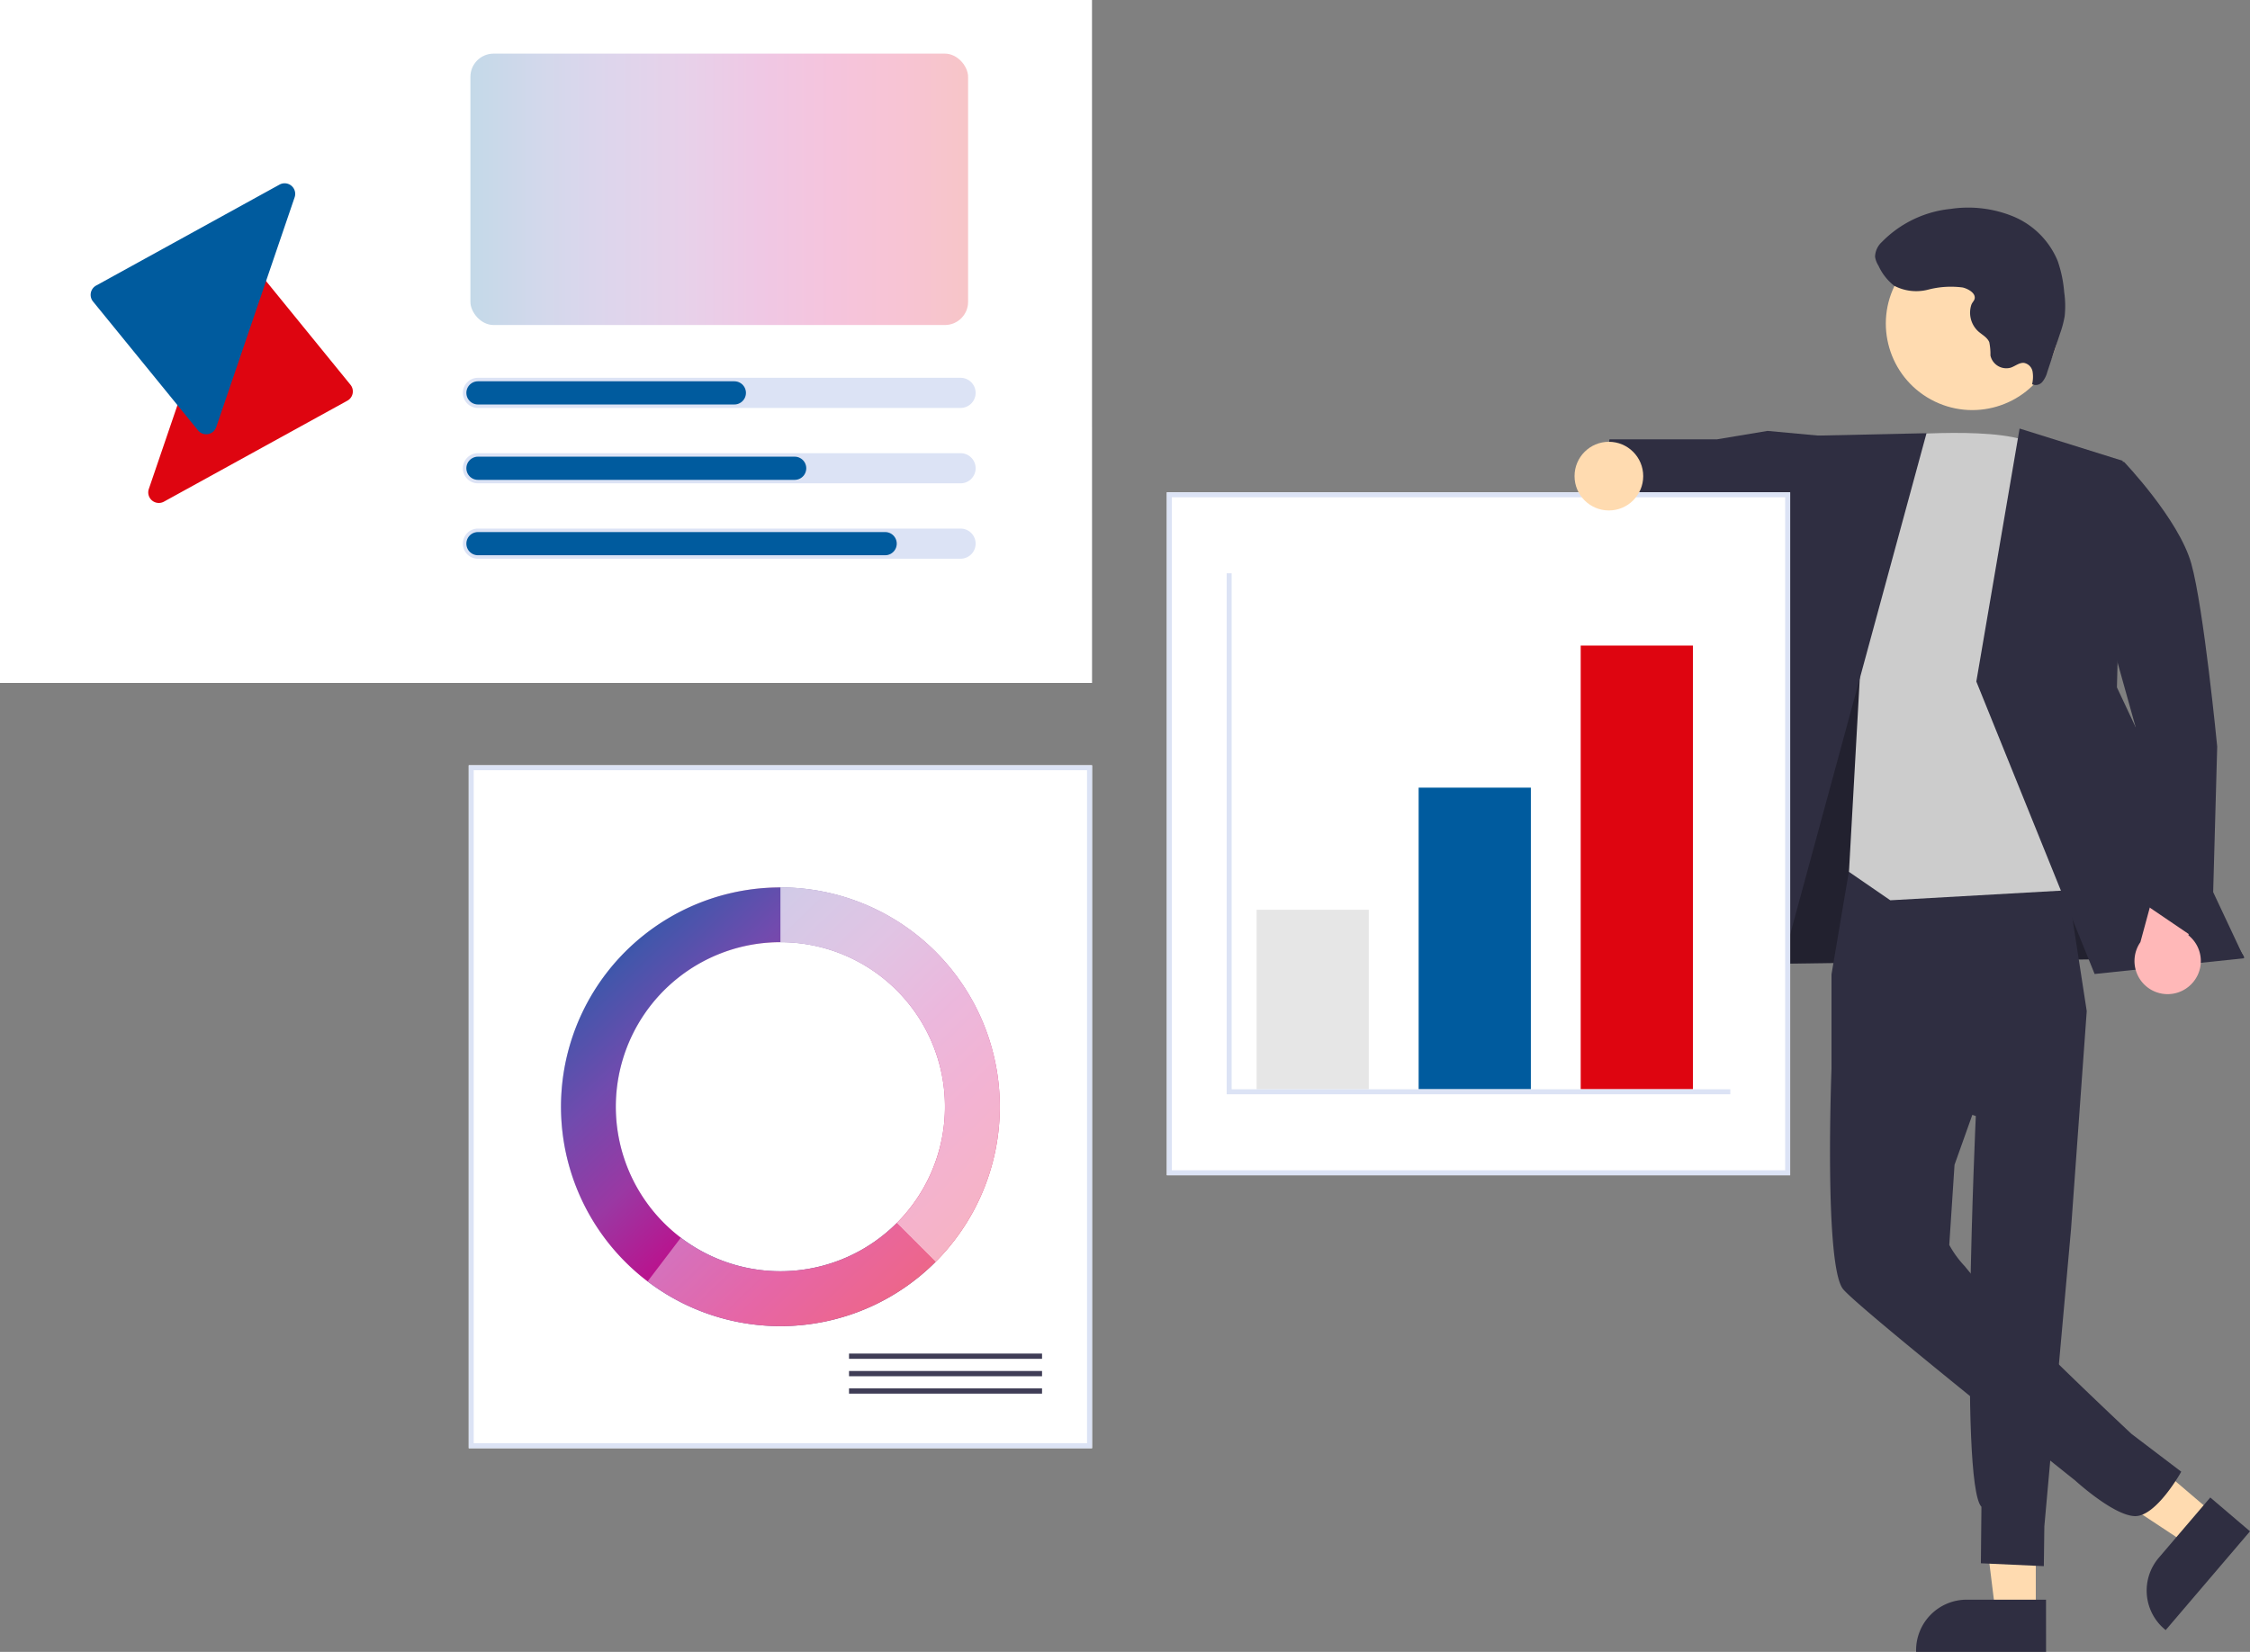 <svg xmlns="http://www.w3.org/2000/svg" xmlns:xlink="http://www.w3.org/1999/xlink" width="194" height="142.461" viewBox="0 0 194 142.461">
  <rect x="0" y="0" width="194" height="142.461" fill="#808080" stroke="none"/>
  <defs>
    <linearGradient id="linear-gradient" y1="0.5" x2="1" y2="0.5" gradientUnits="objectBoundingBox">
      <stop offset="0" stop-color="#005b9e"/>
      <stop offset="0.15" stop-color="#4356ab"/>
      <stop offset="0.283" stop-color="#714bae"/>
      <stop offset="0.431" stop-color="#9a38a3"/>
      <stop offset="0.585" stop-color="#bc108c"/>
      <stop offset="0.728" stop-color="#d5006b"/>
      <stop offset="0.874" stop-color="#e00043"/>
      <stop offset="1" stop-color="#de0510"/>
    </linearGradient>
    <clipPath id="clip-path">
      <rect id="長方形_11" data-name="長方形 11" width="22.606" height="27.58" transform="translate(0 0)" fill="none"/>
    </clipPath>
    <linearGradient id="linear-gradient-3" x1="0.026" y1="0.019" x2="0.935" y2="0.962" xlink:href="#linear-gradient"/>
  </defs>
  <g id="undraw_all_the_data_re_hh4w" transform="translate(-31.809 -53.167)">
    <path id="パス_31028" data-name="パス 31028" d="M727.557,533.285h-3.474l-1.653-13.4h5.127Z" transform="translate(-520.217 -341.024)" fill="#ffdbb0"/>
    <path id="パス_31029" data-name="パス 31029" d="M891.806,729.6H880.6v-.142a4.36,4.36,0,0,1,4.36-4.36h6.842Z" transform="translate(-683.581 -533.969)" fill="#2f2e41"/>
    <path id="パス_31030" data-name="パス 31030" d="M764.071,513.024l-2.255,2.643-11.266-7.441,3.328-3.9Z" transform="translate(-541.399 -329.304)" fill="#ffdbb0"/>
    <path id="パス_31031" data-name="パス 31031" d="M970.07,692.285l-7.271,8.521-.108-.092a4.36,4.36,0,0,1-.487-6.147h0l4.441-5.2Z" transform="translate(-744.261 -507.053)" fill="#2f2e41"/>
    <path id="パス_31032" data-name="パス 31032" d="M639.935,239.121l-1.081,9.973,43.715-.624L663.5,217.407l-15.566-.559Z" transform="translate(-457.262 -112.759)" fill="#2f2e41"/>
    <path id="パス_31033" data-name="パス 31033" d="M639.935,239.121l-1.081,9.973,43.715-.624L663.5,217.407l-15.566-.559Z" transform="translate(-457.262 -112.759)" opacity="0.28"/>
    <path id="パス_31034" data-name="パス 31034" d="M852.568,463.543l-1.543,9.125v8.157l12.443,4.062s-1.457,31.682.485,33.7l-.048,4.871,5.428.247.044-3.428,2.3-25.625,1.355-18.814-2.2-14.264Z" transform="translate(-661.3 -335.469)" fill="#2f2e41"/>
    <path id="パス_31035" data-name="パス 31035" d="M861.821,501.392l-11.184,9.427s-.655,17.008,1.008,19c1.428,1.713,20,16.49,20,16.49s3.3,3.027,5.149,3.075,4-3.831,4-3.831l-4.283-3.254s-11.1-10.357-14.39-14.475a8.811,8.811,0,0,1-1.33-1.828l.454-6.912,4.571-12.828Z" transform="translate(-660.912 -365.462)" fill="#2f2e41"/>
    <path id="パス_31036" data-name="パス 31036" d="M610.27,161.525l-4.822-.446-4.374.729-9.261,0-.789,6.712,8.452,1.891,2.06-1.009,8.585,3.271Z" transform="translate(-421.234 -70.75)" fill="#2f2e41"/>
    <path id="パス_31037" data-name="パス 31037" d="M860.692,317.533s10.233-.959,12.56.87,7.314,38.064,7.314,38.064l-19.874,1.122-3.563-2.451,1.011-18.09Z" transform="translate(-665.898 -226.779)" fill="#ccc"/>
    <path id="パス_31038" data-name="パス 31038" d="M638.434,161.885l-11.288.248-10.524,47.554,8.311,1.829Z" transform="translate(-440.516 -71.357)" fill="#2f2e41"/>
    <path id="パス_31039" data-name="パス 31039" d="M726.127,160.256l8.892,2.783-.5,19.539,10.977,23.36-12.9,1.359-10.2-25.224Z" transform="translate(-520.184 -70.13)" fill="#2f2e41"/>
    <path id="パス_31040" data-name="パス 31040" d="M961.652,472.025a2.841,2.841,0,0,0-.108-4.355l1.789-6.24-3.527-2.012-2.4,8.848a2.856,2.856,0,0,0,4.248,3.759Z" transform="translate(-741.047 -333.845)" fill="#ffb8b8"/>
    <path id="パス_31041" data-name="パス 31041" d="M931.905,327.841l5.261-.456s4.723,4.94,5.8,8.765,2.238,15.793,2.238,15.793l-.485,17.507-6.15-4.176-.412-15.059Z" transform="translate(-722.223 -234.389)" fill="#2f2e41"/>
    <circle id="楕円形_12" data-name="楕円形 12" cx="7.458" cy="7.458" r="7.458" transform="translate(191.747 84.042) rotate(-61.337)" fill="#ffdbb0"/>
    <path id="パス_31042" data-name="パス 31042" d="M873.789,245.418a7.778,7.778,0,0,0-2.985.187,4.1,4.1,0,0,1-2.922-.337,4.619,4.619,0,0,1-1.357-1.734,2,2,0,0,1-.292-.765,1.781,1.781,0,0,1,.588-1.276,9.651,9.651,0,0,1,5.934-2.853,10.254,10.254,0,0,1,5.419.662,7.09,7.09,0,0,1,3.8,3.814,10.839,10.839,0,0,1,.568,2.723,8.138,8.138,0,0,1,.038,2.063,8.83,8.83,0,0,1-.4,1.494l-1.1,3.318a2.185,2.185,0,0,1-.432.855.747.747,0,0,1-.875.192,2.724,2.724,0,0,0,.039-1.1.929.929,0,0,0-.733-.739c-.4-.043-.751.271-1.135.406a1.4,1.4,0,0,1-1.736-.942c-.011-.035-.02-.071-.027-.107a5.164,5.164,0,0,0-.1-1.142c-.169-.417-.615-.636-.951-.936a2.188,2.188,0,0,1-.6-2.274c.09-.276.344-.4.293-.719C874.756,245.79,874.142,245.5,873.789,245.418Z" transform="translate(-672.752 -167.457)" fill="#2f2e41"/>
    <path id="パス_31043" data-name="パス 31043" d="M273.364,214.4H179.2V155.5h94.159Z" transform="translate(-147.396 -102.333)" fill="#fff"/>
    <path id="パス_31045" data-name="パス 31045" d="M350.133,545.046H296.389v-58.9h53.744Z" transform="translate(-224.165 -366.979)" fill="#fff"/>
    <path id="パス_31046" data-name="パス 31046" d="M350.133,545.046H296.389v-58.9h53.744Zm-53.314-.43H349.7V486.573H296.819Z" transform="translate(-224.165 -366.979)" fill="#dce3f5"/>
    <rect id="長方形_5438" data-name="長方形 5438" width="16.643" height="0.453" transform="translate(105.013 169.903)" fill="#3f3d56"/>
    <rect id="長方形_5439" data-name="長方形 5439" width="16.643" height="0.453" transform="translate(105.013 171.405)" fill="#3f3d56"/>
    <rect id="長方形_5440" data-name="長方形 5440" width="16.643" height="0.453" transform="translate(105.013 172.906)" fill="#3f3d56"/>
    <path id="パス_31047" data-name="パス 31047" d="M405.3,528.835v4.729a14.188,14.188,0,0,1,10.033,24.221l3.344,3.344A18.918,18.918,0,0,0,405.3,528.835Z" transform="translate(-306.201 -399.137)" fill="#e6e6e6"/>
    <path id="パス_31048" data-name="パス 31048" d="M383.729,649.511l-3.344-3.344a14.185,14.185,0,0,1-18.617,1.262l-2.863,3.767A18.917,18.917,0,0,0,383.729,649.511Z" transform="translate(-271.256 -487.519)" fill="#005b9e" opacity="0.677"/>
    <path id="パス_31049" data-name="パス 31049" d="M333.352,547.753a14.188,14.188,0,0,1,14.188-14.188v-4.729a18.917,18.917,0,0,0-11.447,33.979l2.863-3.766A14.163,14.163,0,0,1,333.352,547.753Z" transform="translate(-248.444 -399.137)" opacity="0.23" fill="url(#linear-gradient)"/>
    <path id="パス_31050" data-name="パス 31050" d="M672.5,396.932H618.755v-58.9H672.5Z" transform="translate(-486.34 -242.407)" fill="#fff"/>
    <path id="パス_31051" data-name="パス 31051" d="M672.5,396.932H618.755v-58.9H672.5Zm-53.314-.43h52.884V338.459H619.185Z" transform="translate(-486.34 -242.407)" fill="#dce3f5"/>
    <rect id="長方形_5441" data-name="長方形 5441" width="9.674" height="15.478" transform="translate(140.154 131.63)" fill="#e6e6e6"/>
    <rect id="長方形_5442" data-name="長方形 5442" width="9.674" height="26.012" transform="translate(154.128 121.096)" fill="#005b9e"/>
    <rect id="長方形_5443" data-name="長方形 5443" width="9.674" height="38.265" transform="translate(168.101 108.843)" fill="#de0510"/>
    <path id="パス_31052" data-name="パス 31052" d="M503.886,255.775H460.461v-44.93h.43v44.5h42.995Z" transform="translate(-322.886 -108.237)" fill="#dce3f5"/>
    <circle id="楕円形_13" data-name="楕円形 13" cx="2.961" cy="2.961" r="2.961" transform="translate(167.569 91.268)" fill="#ffdbb0"/>
    <g id="グループ_11482" data-name="グループ 11482" transform="translate(39.625 68.97)">
      <g id="グループ_7" data-name="グループ 7" transform="translate(0 0)" clip-path="url(#clip-path)">
        <path id="パス_15" data-name="パス 15" d="M17.064,40.3l15.817-8.708a.912.912,0,0,0,.267-1.375L24.1,19.1a.912.912,0,0,0-1.57.281L15.762,39.208a.912.912,0,0,0,1.3,1.093" transform="translate(-10.747 -12.838)" fill="#de0510" fill-rule="evenodd"/>
        <path id="パス_16" data-name="パス 16" d="M.473,8.824,16.289.116a.912.912,0,0,1,1.3,1.093L10.828,21.033a.912.912,0,0,1-1.57.281L.205,10.2A.912.912,0,0,1,.473,8.824" transform="translate(0 0)" fill="#005b9e" fill-rule="evenodd"/>
      </g>
    </g>
    <path id="線_8" data-name="線 8" d="M41.911,1.6H.3A1.3,1.3,0,0,1,.3-1H41.911a1.3,1.3,0,0,1,0,2.6Z" transform="translate(72.719 86.75)" fill="#dce3f5"/>
    <line id="線_11" data-name="線 11" x2="22.106" transform="translate(73.02 87.05)" fill="none" stroke="#005b9e" stroke-linecap="round" stroke-width="2"/>
    <path id="線_9" data-name="線 9" d="M41.911,1.6H.3A1.3,1.3,0,0,1,.3-1H41.911a1.3,1.3,0,0,1,0,2.6Z" transform="translate(72.719 93.251)" fill="#dce3f5"/>
    <path id="線_10" data-name="線 10" d="M41.911,1.6H.3A1.3,1.3,0,0,1,.3-1H41.911a1.3,1.3,0,0,1,0,2.6Z" transform="translate(72.719 99.753)" fill="#dce3f5"/>
    <line id="線_12" data-name="線 12" x2="27.307" transform="translate(73.02 93.552)" fill="none" stroke="#005b9e" stroke-linecap="round" stroke-width="2"/>
    <line id="線_13" data-name="線 13" x2="35.109" transform="translate(73.02 100.053)" fill="none" stroke="#005b9e" stroke-linecap="round" stroke-width="2"/>
    <rect id="長方形_5446" data-name="長方形 5446" width="42.911" height="23.406" rx="2" transform="translate(72.369 57.792)" opacity="0.23" fill="url(#linear-gradient)"/>
    <g id="グループ_11484" data-name="グループ 11484" transform="translate(80.177 129.698)">
      <path id="合体_1" data-name="合体 1" d="M7.471,33.979h0A18.917,18.917,0,1,1,32.3,32.294L28.951,28.95a14.19,14.19,0,1,0-18.616,1.262h0A14.184,14.184,0,0,0,28.951,28.95L32.3,32.294A18.918,18.918,0,0,1,7.471,33.979Z" transform="translate(0 0.001)" fill="url(#linear-gradient-3)"/>
      <path id="パス_31093" data-name="パス 31093" d="M405.3,528.835v4.729a14.188,14.188,0,0,1,10.033,24.221l3.344,3.344A18.918,18.918,0,0,0,405.3,528.835Z" transform="translate(-386.378 -528.835)" fill="#fff" opacity="0.7"/>
      <path id="パス_31094" data-name="パス 31094" d="M383.729,649.511l-3.344-3.344a14.185,14.185,0,0,1-18.617,1.262l-2.863,3.767A18.917,18.917,0,0,0,383.729,649.511Z" transform="translate(-351.433 -617.216)" fill="#fff" opacity="0.4"/>
    </g>
  </g>
</svg>
